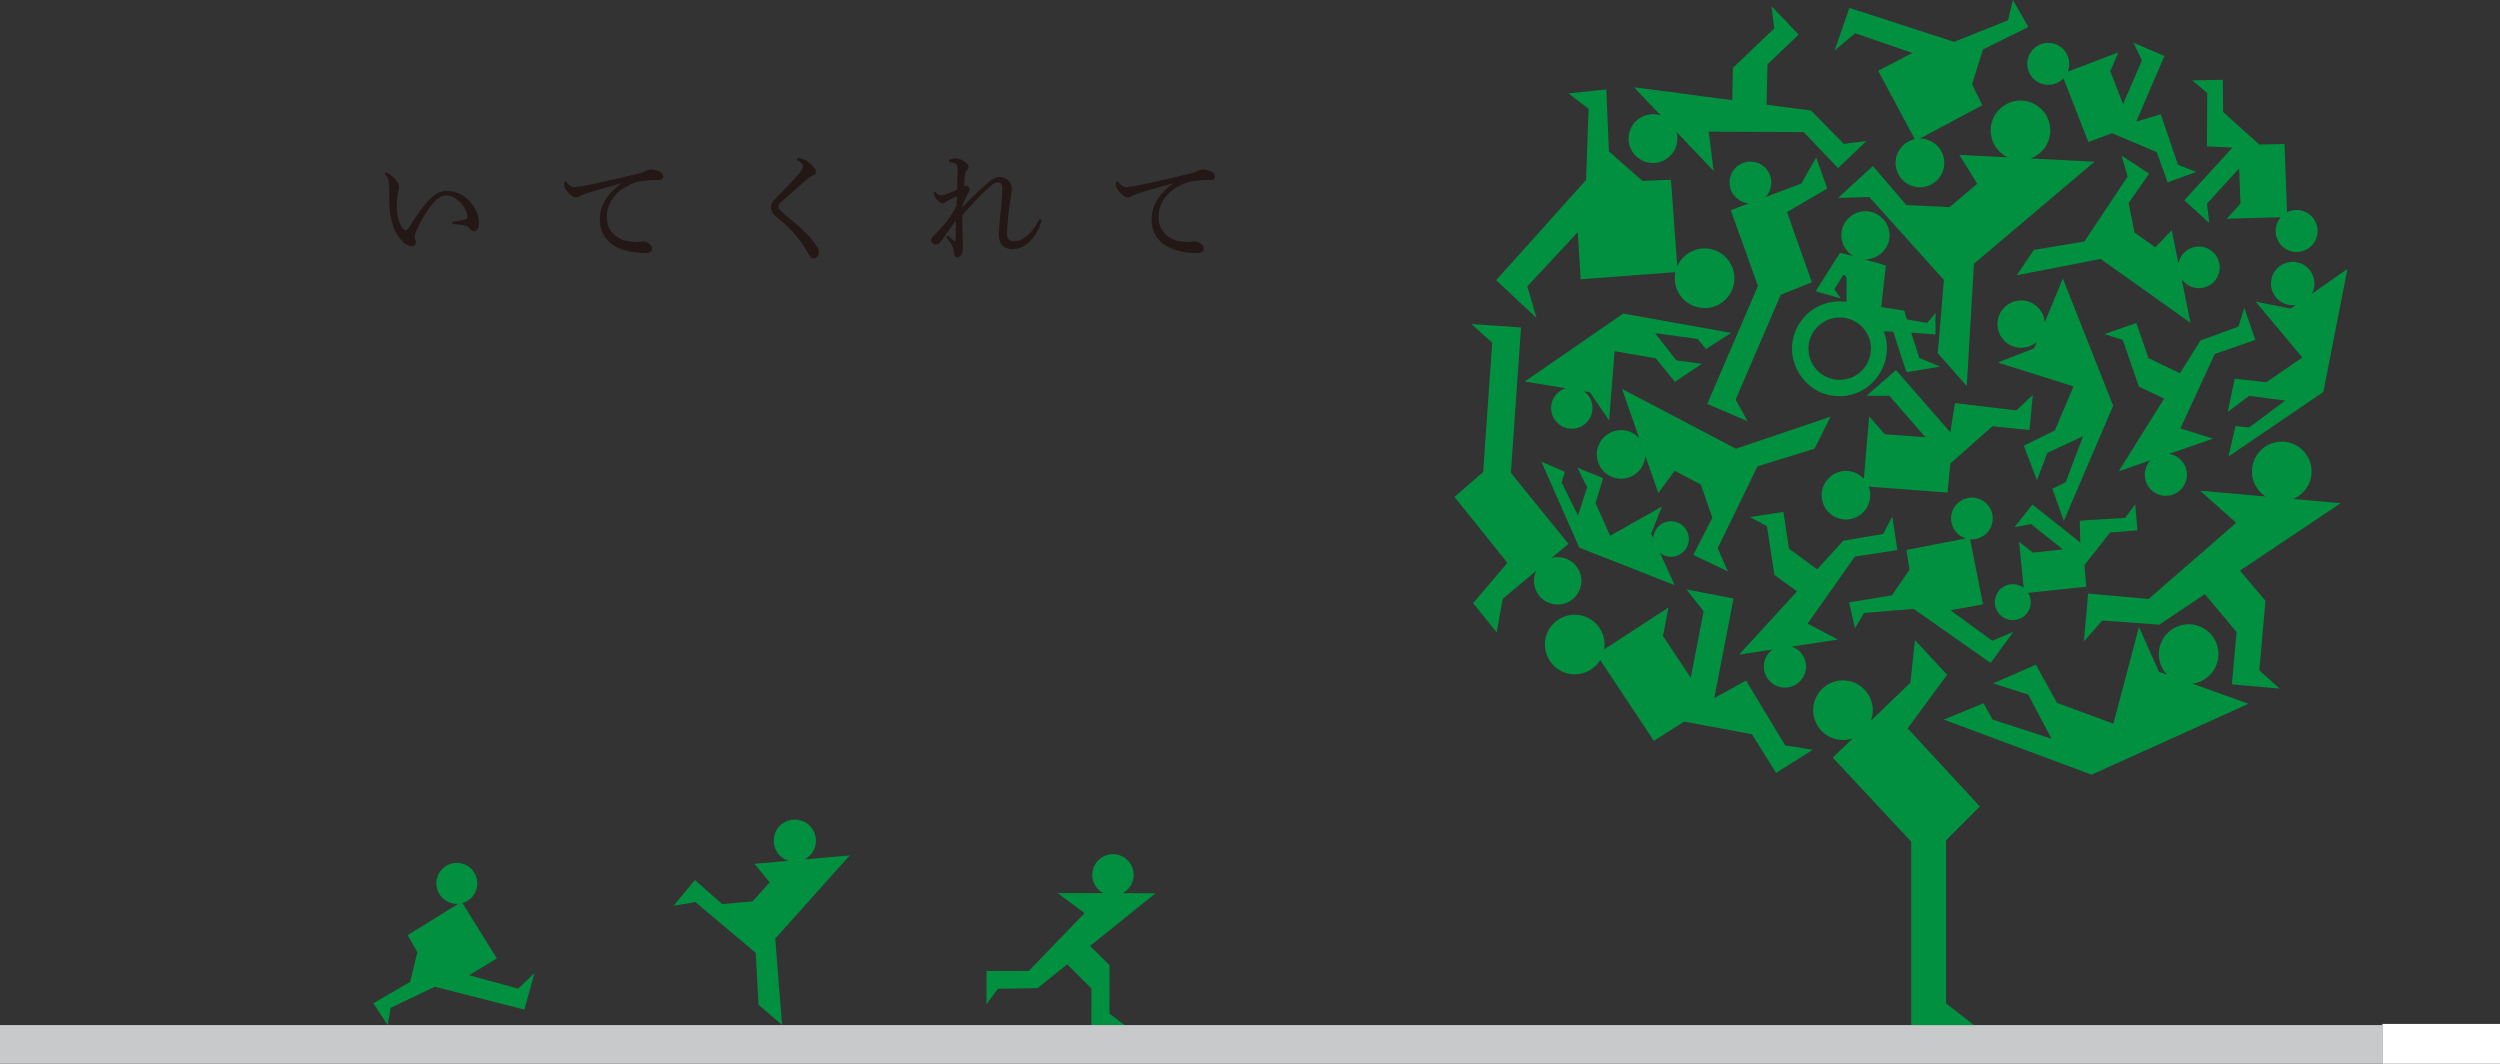 <svg xmlns="http://www.w3.org/2000/svg" width="1140" height="485.072" viewBox="0 0 1140 485.072">
  <rect x="0" y="0" width="1140" height="485.072" fill="#333333" stroke="none"/>
  <g id="グループ_197" data-name="グループ 197" transform="translate(-6029.28 5593.962)">
    <g id="グループ_195" data-name="グループ 195">
      <path id="合体_95" data-name="合体 95" d="M6199.477-5136.479l16.827-9.735,3.3-13.567-4.452-7.744,23.116-14.317a9.3,9.3,0,0,1-3.141-.311,9.328,9.328,0,0,1-6.528-11.467,9.33,9.33,0,0,1,11.467-6.53,9.333,9.333,0,0,1,6.53,11.469,9.328,9.328,0,0,1-6.453,6.509l15.726,25.251-12.657,7.648,22.338,6.132,7.456-7.121-4.608,16.675L6227.528-5144l-20.109,9.608-1.362,7.854Z" fill="#009040"/>
      <path id="合体_97" data-name="合体 97" d="M6526.944-5126.558l.025-16.622-11.033-11.065-13.537,10.884-18.066.262-5.214,7.075.023-15.176,19.224.028,25.476-26.408-12.271-9.124,20.846.031a9.425,9.425,0,0,1-4.465-11.609,9.424,9.424,0,0,1,12.1-5.581,9.423,9.423,0,0,1,5.582,12.1,9.4,9.4,0,0,1-4.494,5.1l15.086.022-29.882,24.024,8.875,8.795-.033,22.069,6.931,5.214Z" fill="#009040"/>
      <path id="合体_98" data-name="合体 98" d="M6375.175-5135.753l-1.284-23.68-27.522-23.183-9.942,1.675,9.715-11.725,12.431,10.97,13.9-1.237,7.785-8.7-6.965-8.44,15.566-1.365a9.571,9.571,0,0,1-4.632-3.17,9.61,9.61,0,0,1,1.5-13.509,9.61,9.61,0,0,1,13.509,1.5,9.611,9.611,0,0,1-1.5,13.51,9.7,9.7,0,0,1-1.572,1.025l20.611-1.808-34,37.938,3.137,39.418Z" fill="#009040"/>
      <rect id="長方形_32" data-name="長方形 32" width="1086.381" height="17.645" transform="translate(6029.28 -5126.536)" fill="#c8c9ca"/>
      <g id="グループ_194" data-name="グループ 194">
        <path id="合体_99" data-name="合体 99" d="M6915.631-5265.824l18.119-7.454,4.177,7.471,26.835,8.7-10.6-20.086-16-5.164,19.488-8.481,9.612,17.386,25.745,9.469,11.634-44.1,9.118,20.44,3.725,1.33a13.544,13.544,0,0,1-3.769-9.393,13.588,13.588,0,0,1,13.588-13.588,13.588,13.588,0,0,1,13.588,13.588,13.591,13.591,0,0,1-11.937,13.489l25.664,9.164-71.587,32.349Z" fill="#009040"/>
        <path id="合体_100" data-name="合体 100" d="M7048.655-5399.689l6.193.668,16.466-12.263-16.384-2.168-9.8,7.317,3.175-15.136,14.365,1.618,16.462-11.292-21.273-25.478,15.97,3.2,2.358-1.65a9.877,9.877,0,0,1-9.007-3.423,9.887,9.887,0,0,1,1.208-13.932,9.889,9.889,0,0,1,13.932,1.208,9.891,9.891,0,0,1,1.132,11.063l16.246-11.369-10.955,56.109-43.294,29.422Z" fill="#009040"/>
        <path id="合体_101" data-name="合体 101" d="M6965.16-5371.083l6.088-3.031,7.924-20.965-16.34,7.648-4.705,12.5-5.99-15.785,14.159-6.969,8.492-20.07-34.556-10.907,16.567-6.458,1.2-2.9a10.75,10.75,0,0,1-4.55,2.343,10.8,10.8,0,0,1-13.025-7.964,10.8,10.8,0,0,1,7.962-13.025,10.8,10.8,0,0,1,13.025,7.964,10.851,10.851,0,0,1,.273,1.735l8.248-20.02,22.952,58.037-22.492,52.534Z" fill="#009040"/>
        <path id="合体_102" data-name="合体 102" d="M6737.552-5403.727a9.44,9.44,0,0,1,4.293-12.641,9.465,9.465,0,0,1,1.376-.551l-18.679-3.089,44.938-30.976,49.19,8.832-11.465,7.338-3.78-4.591L6784-5442.031l9.732,12.42,11.575,1.551-12.273,8.209-8.724-10.7-18.771-3.287-2.5,31.59-8.764-12.845-2.707-.448a9.4,9.4,0,0,1,2.913,3.461,9.442,9.442,0,0,1-4.292,12.643,9.4,9.4,0,0,1-4.167.975A9.441,9.441,0,0,1,6737.552-5403.727Z" fill="#009040"/>
        <path id="合体_103" data-name="合体 103" d="M6749.41-5344.246l-17.263-39.217,10.708,4.642-1.458,4.886,7.43,15.074,4.176-12.867-4.437-8.976,11.713,4.8-3.432,11.326,6.648,14.927L6787.159-5363l-4.943,12.382.978,2.141a8.061,8.061,0,0,1,1.038-3.678,8.1,8.1,0,0,1,11.027-3.079,8.1,8.1,0,0,1,3.077,11.027,8.1,8.1,0,0,1-11.025,3.077,8.146,8.146,0,0,1-1.1-.745l6.744,14.765Z" fill="#009040"/>
        <path id="合体_104" data-name="合体 104" d="M6711.511-5466.187l41.009-45.712,1.172-32.429-9.217-7.059,17.272-1.78,1.207,28.281,15.278,13.414,13-.517,2.874,39.489a13.592,13.592,0,0,1,12.468-8.175,13.589,13.589,0,0,1,13.589,13.589,13.59,13.59,0,0,1-13.589,13.588,13.589,13.589,0,0,1-13.589-13.588,13.651,13.651,0,0,1,.283-2.773l-43.192,3.252-1.328-21.493-22.986,24.685,4.158,14.426Z" fill="#009040"/>
        <path id="合体_105" data-name="合体 105" d="M6901.743-5508.973a11.1,11.1,0,0,1-7.658-13.707,11.1,11.1,0,0,1,8.347-7.833l-16.738-31.185,15.615-8.11-26.053-8.992-9.4,7.883,6.749-19.446,47.729,15.489,24.61-9.868,2.218-9.222,7.053,12.312-20.725,10.269-4.958,15.856,4.693,9.538-28.545,15.227a11.113,11.113,0,0,1,3.111.423,11.1,11.1,0,0,1,7.658,13.708,11.109,11.109,0,0,1-10.677,8.081A11.1,11.1,0,0,1,6901.743-5508.973Z" fill="#009040"/>
        <path id="合体_106" data-name="合体 106" d="M6901.874-5316.332l-22.6,1.881-4.131,6.981-2.671-11.835,19.522-3.187,8.038-11.715-1.438-8.976,27.158-5.275a9.483,9.483,0,0,1-2.4-1.106,9.5,9.5,0,0,1-2.867-13.121,9.5,9.5,0,0,1,13.119-2.865,9.494,9.494,0,0,1,2.867,13.119,9.5,9.5,0,0,1-8.811,4.336l5.845,29.7-14.8,2.706,19.038,13.9,9.663-4.083-10.4,14.2Z" fill="#009040"/>
        <path id="合体_108" data-name="合体 108" d="M7047.028-5281.89l2.125-23.867-14.455-17.28-20.81,13.931-25.981-1.9-8.376,9.505,1.939-21.792,27.6,2.458,39.907-34.73-16.476-14.646,29.935,2.665a13.576,13.576,0,0,1-6.253-11.439,13.587,13.587,0,0,1,13.589-13.587,13.587,13.587,0,0,1,13.587,13.587,13.591,13.591,0,0,1-8.385,12.556l21.657,1.927-45.934,30.75L7062.343-5320l-2.819,31.693,9.3,8.358Z" fill="#009040"/>
        <path id="合体_110" data-name="合体 110" d="M6834.86-5285.281a9.61,9.61,0,0,1,2.667-12.5l-15.2,2.317,26.376-28.841-10.308-7.483-3.391-22.237-7.79-4.177,15.292-2.333,2.554,16.75,12.83,9.435,11.95-13.065L6888-5350.48l4.154-7.935,2.333,15.291-19.369,2.954-21.568,30.56,13.778,7.287-21.007,3.2a9.576,9.576,0,0,1,5.238,4.339,9.606,9.606,0,0,1-3.6,13.1,9.561,9.561,0,0,1-4.741,1.258A9.6,9.6,0,0,1,6834.86-5285.281Z" fill="#009040"/>
        <path id="合体_112" data-name="合体 112" d="M7009.552-5371.3a9.61,9.61,0,0,1,.362-12.77l-14.525,5.03,20.719-33.137-11.49-5.494-7.36-21.257-8.418-2.7,14.616-5.062,5.544,16.011,14.326,6.958,9.388-15.013,17.305-6.3,2.65-8.557,5.06,14.618-18.515,6.41-15.679,33.958,14.87,4.672-20.08,6.953a9.575,9.575,0,0,1,5.938,3.322,9.607,9.607,0,0,1-1.176,13.536,9.563,9.563,0,0,1-6.173,2.251A9.589,9.589,0,0,1,7009.552-5371.3Z" fill="#009040"/>
        <path id="合体_114" data-name="合体 114" d="M6793.72-5533.837a11.082,11.082,0,0,1-.61,7.777,11.12,11.12,0,0,1-14.781,5.374,11.12,11.12,0,0,1-5.375-14.781,11.122,11.122,0,0,1,13.665-5.824l-12.278-12.887,44.854,5.905.268-14.741,18.854-17.963-1.2-10.162,12.352,12.964-14.2,13.529-.445,18.432,20.32,2.674,14.952,15.2,10.284-1.319-12.964,12.353-15.646-16.423-43.3-.2,2.221,17.906Z" fill="#009040"/>
        <path id="合体_115" data-name="合体 115" d="M6912.891-5432.9l2.806-33.406-34.028-37.816-14.249.414,15.884-14.531,15.272,17.779,19.7.971,12.592-10.675-8.11-13.172,22.056,1.115a13.59,13.59,0,0,1-7.774-12.285,13.588,13.588,0,0,1,13.588-13.588,13.588,13.588,0,0,1,13.59,13.588,13.6,13.6,0,0,1-9.042,12.809l29.21,1.477-54.983,46.51-3.271,55.8Z" fill="#009040"/>
        <path id="合体_116" data-name="合体 116" d="M6801.39-5340.909l8.741-16.969-5.3-15.168-11.912-6.236-7.459,10.156-5.916-17a11.067,11.067,0,0,1-11.049,10.448,11.067,11.067,0,0,1-11.068-11.068,11.068,11.068,0,0,1,11.068-11.068,11.038,11.038,0,0,1,8.276,3.721l-7.833-22.506,51.943,27.254,43.119-14.62-7.261,14.589-26.072,8.112L6812.546-5344l4.675,10.628Z" fill="#009040"/>
        <path id="合体_117" data-name="合体 117" d="M6987.167-5475.878l-38.317,7.452,7.848-11.557,23.086-3.888,19.688-29.572-2.748-9.568,12.58,8.228-9.38,13.413,2.755,13.5,9.4,6.671,7.507-7.771,3.066,15.114a9.494,9.494,0,0,1,9.318-7.683,9.489,9.489,0,0,1,9.49,9.49,9.49,9.49,0,0,1-9.49,9.49,9.482,9.482,0,0,1-7.877-4.2l4.062,20.019Z" fill="#009040"/>
        <path id="合体_118" data-name="合体 118" d="M6828.166-5259.128l-30.928-5.78-13.8,8.787L6758.964-5293a13.58,13.58,0,0,1-11.611,6.524,13.589,13.589,0,0,1-13.587-13.589,13.588,13.588,0,0,1,13.587-13.587,13.589,13.589,0,0,1,13.589,13.587,13.687,13.687,0,0,1-.183,2.234l29.367-19.122-2.524,13.032,12.66,19.008,5.866-30.276-7.826-10.005,21.48,4.161-8.8,45.414,14.5-8.017,17.833,29.56,12.557,2.01-16.689,10.561Z" fill="#009040"/>
        <path id="合体_119" data-name="合体 119" d="M7012.762-5524.591l-20.414-8.607-10.809,3.981-11.318-29.035a9.528,9.528,0,0,1-3.857,2.461,9.567,9.567,0,0,1-12.133-5.987,9.568,9.568,0,0,1,5.985-12.135,9.571,9.571,0,0,1,12.134,5.987,9.528,9.528,0,0,1-.174,6.619l23.07-8.759-3.686,8.588,5.864,14.974,8.568-19.951-3.886-8.057,14.155,6.079-12.853,29.927,11.176-3.344,7.841,23.007,8.339,3.263-13.064,4.768Z" fill="#009040"/>
        <path id="合体_120" data-name="合体 120" d="M6938.961-5318.754a8.18,8.18,0,0,1,7.523-8.791,8.145,8.145,0,0,1,5.556,1.621L6950-5346.931l6.258,4.974,13.672-1.475-14.537-11.554-7.52,1.4,8.2-10.314,21.807,17.332-.248-9.974,20.749-1.3,4.565-6.147,1,11.853-12.48.979-11.689,14.911.853,9.814-26.5,2.814a8.15,8.15,0,0,1,1.156,3.6,8.181,8.181,0,0,1-7.525,8.791q-.324.026-.645.025A8.181,8.181,0,0,1,6938.961-5318.754Z" fill="#009040"/>
        <path id="合体_121" data-name="合体 121" d="M7066.977-5488.586a9.534,9.534,0,0,1,2.337-6.317l-24.668.7,6.3-6.9-.625-16.067-14.643,16.032,1.024,8.885-11.375-10.391,21.966-24.047-11.654-.511.148-24.307-6.806-5.819,13.905-.213.142,14.636,16.458,14.832,11.517-.21,1.156,31.141a9.526,9.526,0,0,1,4.329-1.059,9.567,9.567,0,0,1,9.617,9.516,9.568,9.568,0,0,1-9.516,9.619h-.053A9.567,9.567,0,0,1,7066.977-5488.586Z" fill="#009040"/>
        <path id="合体_122" data-name="合体 122" d="M6869.8-5357.136a11.074,11.074,0,0,1-9.764-12.247,11.075,11.075,0,0,1,12.245-9.766,11.037,11.037,0,0,1,6.911,3.507l2.417-28.463,7.114,8.151,18.563,1.381-16.527-18.938-10.353.019,13.434-11.725,24.793,28.4,2.109-13.338,27.94,3.341,7.582-7.067-1.57,16.023-16.854-1.748-19.209,16.992-1.262,13.275-35.97-2.735a11.031,11.031,0,0,1,.647,5.167,11.077,11.077,0,0,1-10.994,9.836A11.206,11.206,0,0,1,6869.8-5357.136Z" fill="#009040"/>
        <path id="合体_123" data-name="合体 123" d="M6900.786-5126.536v-83.617l-35.777-38.34,9.077-8.757a13.569,13.569,0,0,1-4.41.731,13.586,13.586,0,0,1-13.587-13.587,13.586,13.586,0,0,1,13.587-13.587,13.589,13.589,0,0,1,13.589,13.587,13.548,13.548,0,0,1-.9,4.867l18.063-17.426,2.084-19.377,14.669,15.772-18,24.441L6932.1-5226.2l-15.419,15.419v74.385l12.71,9.856Z" fill="#009040"/>
        <path id="合体_124" data-name="合体 124" d="M6701.026-5318.923l15.625-18.374-24.121-30.069,13.077-11.367,4.122-58.962-9.528-8.517,22.676,1.586-4.633,66.279,26.233,32.373-7.682,6.439a10.814,10.814,0,0,1,2.784-.362,10.8,10.8,0,0,1,10.8,10.8,10.8,10.8,0,0,1-10.8,10.8,10.8,10.8,0,0,1-10.8-10.8,10.755,10.755,0,0,1,1.008-4.562l-15.285,12.812-2.726,15.246Z" fill="#009040"/>
        <path id="合体_125" data-name="合体 125" d="M6807.781-5409.781l23.128-53.783-12.407-34.554,8.264-3.123a9.593,9.593,0,0,1-1.754-.3,9.514,9.514,0,0,1-6.717-11.658,9.515,9.515,0,0,1,11.658-6.717,9.517,9.517,0,0,1,6.717,11.66,9.475,9.475,0,0,1-2.375,4.171l16.443-6.214,6.7-11.889,5.072,14.2-18.338,10.74,11.319,32.023-14.181,5.653-20.574,47.846,5.447,9.854Z" fill="#009040"/>
        <g id="グループ_193" data-name="グループ 193">
          <g id="グループ_192" data-name="グループ 192">
            <path id="パス_933" data-name="パス 933" d="M6888.256-5442.869a20.733,20.733,0,0,1,1.413,9,21.609,21.609,0,0,1-3.566,10.665,21.825,21.825,0,0,1-6.422,6.49,20.886,20.886,0,0,1-13.893,3.261,20.5,20.5,0,0,1-13.62-6.948,21.575,21.575,0,0,1-4.733-8.3,20.9,20.9,0,0,1,3.12-18.822,20.806,20.806,0,0,1,8.822-7.171,21.212,21.212,0,0,1,10.987-1.687c.946.108.921.118.923-.869.006-3.295.032-6.59.048-9.884a1.878,1.878,0,0,0-1.349-1.434c-.218,0-.283.163-.37.3-1.224,1.94-2.437,3.886-3.672,5.82a.607.607,0,0,0,.076.78c.725,1.029,1.442,2.064,2.164,3.1.123.175.318.312.232.653-.716-.21-1.444-.427-2.173-.636q-4.049-1.161-8.1-2.315c-.9-.257-.912-.319-.39-1.14,1.5-2.363,2.979-4.743,4.479-7.108,1.9-3,3.815-5.982,5.715-8.979.258-.407.459-.626,1.051-.452,1.756.517,3.546.917,5.361,1.327a11.183,11.183,0,0,1-5.082-6.788,10.6,10.6,0,0,1,1.264-8.375,10.994,10.994,0,0,1,12.544-4.8,11.1,11.1,0,0,1,7.835,10.924,10.813,10.813,0,0,1-3.421,7.473,11.212,11.212,0,0,1-7.632,3.061,12.481,12.481,0,0,0,2.692.894c1.255.355,2.538.624,3.771,1.043.841.287,1.676.595,2.537.817.373.1.358.329.325.6-.249,2.117-.51,4.233-.747,6.351-.429,3.852-.838,7.707-1.272,11.558-.047.418.086.525.483.6,2.948.537,5.937.811,8.871,1.432a2.383,2.383,0,0,0,.508.013c.454-.006.707.093.813.656.206,1.088.582,2.143.871,3.215.075.278.286.3.5.339,2.815.475,5.632.94,8.445,1.422a.682.682,0,0,0,.677-.305c1.1-1.189,2.148-2.431,3.17-3.691.094-.115.119-.34.453-.279a36.327,36.327,0,0,0-.079,5c.005,1.331-.013,2.663,0,3.994,0,.44.017.63-.6.576-3.256-.289-6.52-.479-9.78-.725-.576-.044-.694.056-.5.647,1.143,3.459,2.243,6.932,3.356,10.4a.89.89,0,0,0,.548.614c2.474,1.005,4.938,2.035,7.41,3.043a3.788,3.788,0,0,0,1.358.483c-.132.481-.5.387-.732.426-4.535.762-9.075,1.5-13.61,2.253-.567.1-.773-.061-.957-.632-1.855-5.756-3.756-11.5-5.642-17.244-.077-.237-.137-.438-.457-.467A38.17,38.17,0,0,0,6888.256-5442.869Zm-5.833,7.794a14.193,14.193,0,0,0-13.848-14.1,14.328,14.328,0,0,0-14.648,13.814,14.255,14.255,0,0,0,14.044,14.6A14.267,14.267,0,0,0,6882.423-5435.075Z" fill="#009040" fill-rule="evenodd"/>
          </g>
        </g>
      </g>
    </g>
    <g id="グループ_196" data-name="グループ 196">
      <path id="パス_934" data-name="パス 934" d="M6235.591-5492.877a38.841,38.841,0,0,0,5.683-.993,1.264,1.264,0,0,0,1.1-1.379c-.11-3.973-4.966-9.6-9.6-9.6-2.759,0-5.3,2.318-7.725,5.738a57.259,57.259,0,0,0-6.29,11.367,4.2,4.2,0,0,0-.386,1.71,4.983,4.983,0,0,0,.22,1.049,4.65,4.65,0,0,1,.332,1.655,1.707,1.707,0,0,1-1.711,1.656c-1.379.055-3.255-.828-5.076-2.925-3.752-4.414-5.408-10.373-5.352-19.643a48.959,48.959,0,0,0-.276-7.173,6.557,6.557,0,0,0-1.821-3.255l.607-.718a15.023,15.023,0,0,1,2.317,1.38,15.563,15.563,0,0,1,2.759,2.924,4.275,4.275,0,0,1,.883,2.1,29.492,29.492,0,0,1-.5,3.09,29.868,29.868,0,0,0-.5,6.455c.055,4.084,1.159,8,2.979,9.877a1.419,1.419,0,0,0,1.049.552c.441,0,.828-.221,1.434-1.1,4.139-6.456,7.5-11.367,10.65-14.071a10.072,10.072,0,0,1,7.007-2.7c7.669,0,14.291,7.5,14.291,14.566,0,2.538-.883,3.807-2.262,3.807a2.483,2.483,0,0,1-1.987-1.269,3.921,3.921,0,0,0-2.428-1.434,35.579,35.579,0,0,0-5.407-.552Z" fill="#231815"/>
      <path id="パス_935" data-name="パス 935" d="M6287.4-5511.195c1.875,2.372,2.7,2.538,3.917,2.538a38.839,38.839,0,0,0,5.96-.883c7.228-1.545,15.338-3.366,23.615-5.408a13.046,13.046,0,0,0,2.925-1.1,4.75,4.75,0,0,1,2.152-.607,10.316,10.316,0,0,1,4.3,1.049,2.254,2.254,0,0,1,1.379,2.152c0,1.214-.606,1.6-2.537,1.6-5.518,0-9,.553-11.919,1.821-7.559,3.256-11.2,8.884-11.2,15.119,0,7.5,6.235,10.925,11.643,11.2a12.544,12.544,0,0,0,3.2.055,6.093,6.093,0,0,1,1.545-.165c2.318,0,4.249,1.6,4.249,3.145,0,1.434-.662,1.986-3.035,2.041a29.947,29.947,0,0,1-11.974-2.1c-5.573-2.428-8.828-6.952-8.828-13.3,0-5.628,2.98-11.477,10.042-16.388-5.9,1.655-10.483,2.869-16.056,4.635a16.645,16.645,0,0,0-3.311,1.434,2.914,2.914,0,0,1-1.489.442,3.683,3.683,0,0,1-2.207-.993c-1.877-1.49-3.256-3.421-3.256-4.746a5.818,5.818,0,0,1,.166-1.489Z" fill="#231815"/>
      <path id="パス_936" data-name="パス 936" d="M6393.01-5521.9a8.438,8.438,0,0,1,4.69,1.71,13.166,13.166,0,0,1,3.255,3.31,2.622,2.622,0,0,1,.386,1.38c0,.717-.33,1.1-1.324,1.49a11.692,11.692,0,0,0-2.207,1.324c-2.262,1.931-4.028,3.531-6.235,5.462-2.372,2.152-4.248,3.808-6.014,5.353a2.916,2.916,0,0,0-1.269,2.152c0,.882.607,1.655,1.931,2.758,3.255,2.7,6.511,5.352,9.27,8a40.433,40.433,0,0,1,6.4,7.5,4.3,4.3,0,0,1,.772,2.373c0,1.71-1.048,2.924-2.318,2.924-.882,0-1.489-.331-2.207-1.655a51.425,51.425,0,0,0-10.649-13.684c-1.6-1.435-3.09-2.7-4.579-3.973a4.847,4.847,0,0,1-2.042-3.807,5.147,5.147,0,0,1,1.766-3.807c4.028-4.194,8.055-8.277,11.145-11.919.993-1.214,1.656-2.207,1.656-3.09,0-.717-.663-1.82-2.814-2.869Z" fill="#231815"/>
      <path id="パス_937" data-name="パス 937" d="M6504.357-5493.594c-2.152,7.173-6.9,13.188-13.409,13.243-3.972,0-6.179-2.594-6.179-6.29,0-2.483.276-5.573.717-9.932.441-4.194.828-8.387.828-11.753,0-1.711-.773-2.538-1.932-2.538-1.213.055-2.372.772-3.752,2.041-3.145,2.7-6.345,6.07-12.58,12.967,0,2.759.111,5.462.111,7.835.055,2.373.11,4.359.165,5.683.11,2.207-.055,3.587-.718,4.525a2.163,2.163,0,0,1-1.765,1.214c-.772,0-1.269-.442-1.49-1.821-.551-3.642-1.434-4.746-3.641-7.449l.717-.717c.993.828,2.041,1.765,2.924,2.372a.74.74,0,0,0,.387.166c.22,0,.331-.166.331-.442,0-2.648.055-5.959.11-8.883-2.207,2.979-4.359,6.014-6.345,8.828-1.214,1.6-1.711,1.987-2.87,1.987a1.947,1.947,0,0,1-2.1-1.821c0-.662.277-1.159,1.1-1.987a56.145,56.145,0,0,0,3.918-4.193,38.435,38.435,0,0,0,6.511-9.546c.11-1.71.165-3.255.22-4.359a34.482,34.482,0,0,0-5.076,2.649,2.6,2.6,0,0,1-1.38.551c-.606,0-1.434-.441-2.648-1.655a5.179,5.179,0,0,1-1.435-3.366l.773-.276a2.874,2.874,0,0,0,2.538,1.656c1.159,0,4.028-.993,7.339-2.594.055-3.31.221-6.841.221-9.49,0-1.434-.277-2.207-1.159-2.538a9.06,9.06,0,0,0-2.594-.441l-.22-.883a6.724,6.724,0,0,1,3.035-.993,8.894,8.894,0,0,1,4.524,1.876c.993.772,1.434,1.434,1.434,2.1a1.734,1.734,0,0,1-.661,1.38,3.985,3.985,0,0,0-.994,2.538c-.165,1.214-.276,2.483-.441,5.021a1.759,1.759,0,0,1,.938-.331,1.62,1.62,0,0,1,.5.11,1.99,1.99,0,0,1,1.158,1.6,3.544,3.544,0,0,1-.662,1.6c-.938,1.82-1.766,3.641-2.7,5.683l-.056.938a129.639,129.639,0,0,1,13.022-12.305,7.481,7.481,0,0,1,4.028-1.6,5.4,5.4,0,0,1,5.573,5.132c0,.938-.276,2.1-.5,3.917a160.758,160.758,0,0,0-1.71,16.443c0,2.759.883,3.807,3.421,3.807,3.641,0,8.386-3.807,11.421-10.208Z" fill="#231815"/>
      <path id="パス_938" data-name="パス 938" d="M6539.007-5511.195c1.877,2.372,2.7,2.538,3.918,2.538a38.829,38.829,0,0,0,5.959-.883c7.228-1.545,15.339-3.366,23.616-5.408a13.017,13.017,0,0,0,2.924-1.1,4.755,4.755,0,0,1,2.152-.607,10.32,10.32,0,0,1,4.3,1.049,2.257,2.257,0,0,1,1.379,2.152c0,1.214-.607,1.6-2.538,1.6-5.518,0-8.994.553-11.918,1.821-7.559,3.256-11.2,8.884-11.2,15.119,0,7.5,6.235,10.925,11.642,11.2a12.542,12.542,0,0,0,3.2.055,6.1,6.1,0,0,1,1.545-.165c2.318,0,4.249,1.6,4.249,3.145,0,1.434-.662,1.986-3.035,2.041a29.945,29.945,0,0,1-11.973-2.1c-5.573-2.428-8.828-6.952-8.828-13.3,0-5.628,2.979-11.477,10.042-16.388-5.9,1.655-10.484,2.869-16.057,4.635a16.631,16.631,0,0,0-3.31,1.434,2.917,2.917,0,0,1-1.49.442,3.686,3.686,0,0,1-2.207-.993c-1.876-1.49-3.256-3.421-3.256-4.746a5.818,5.818,0,0,1,.166-1.489Z" fill="#231815"/>
    </g>
    <rect id="長方形_33" data-name="長方形 33" width="53.619" height="18.148" transform="translate(7115.661 -5127.039)" fill="#fff"/>
  </g>
</svg>

